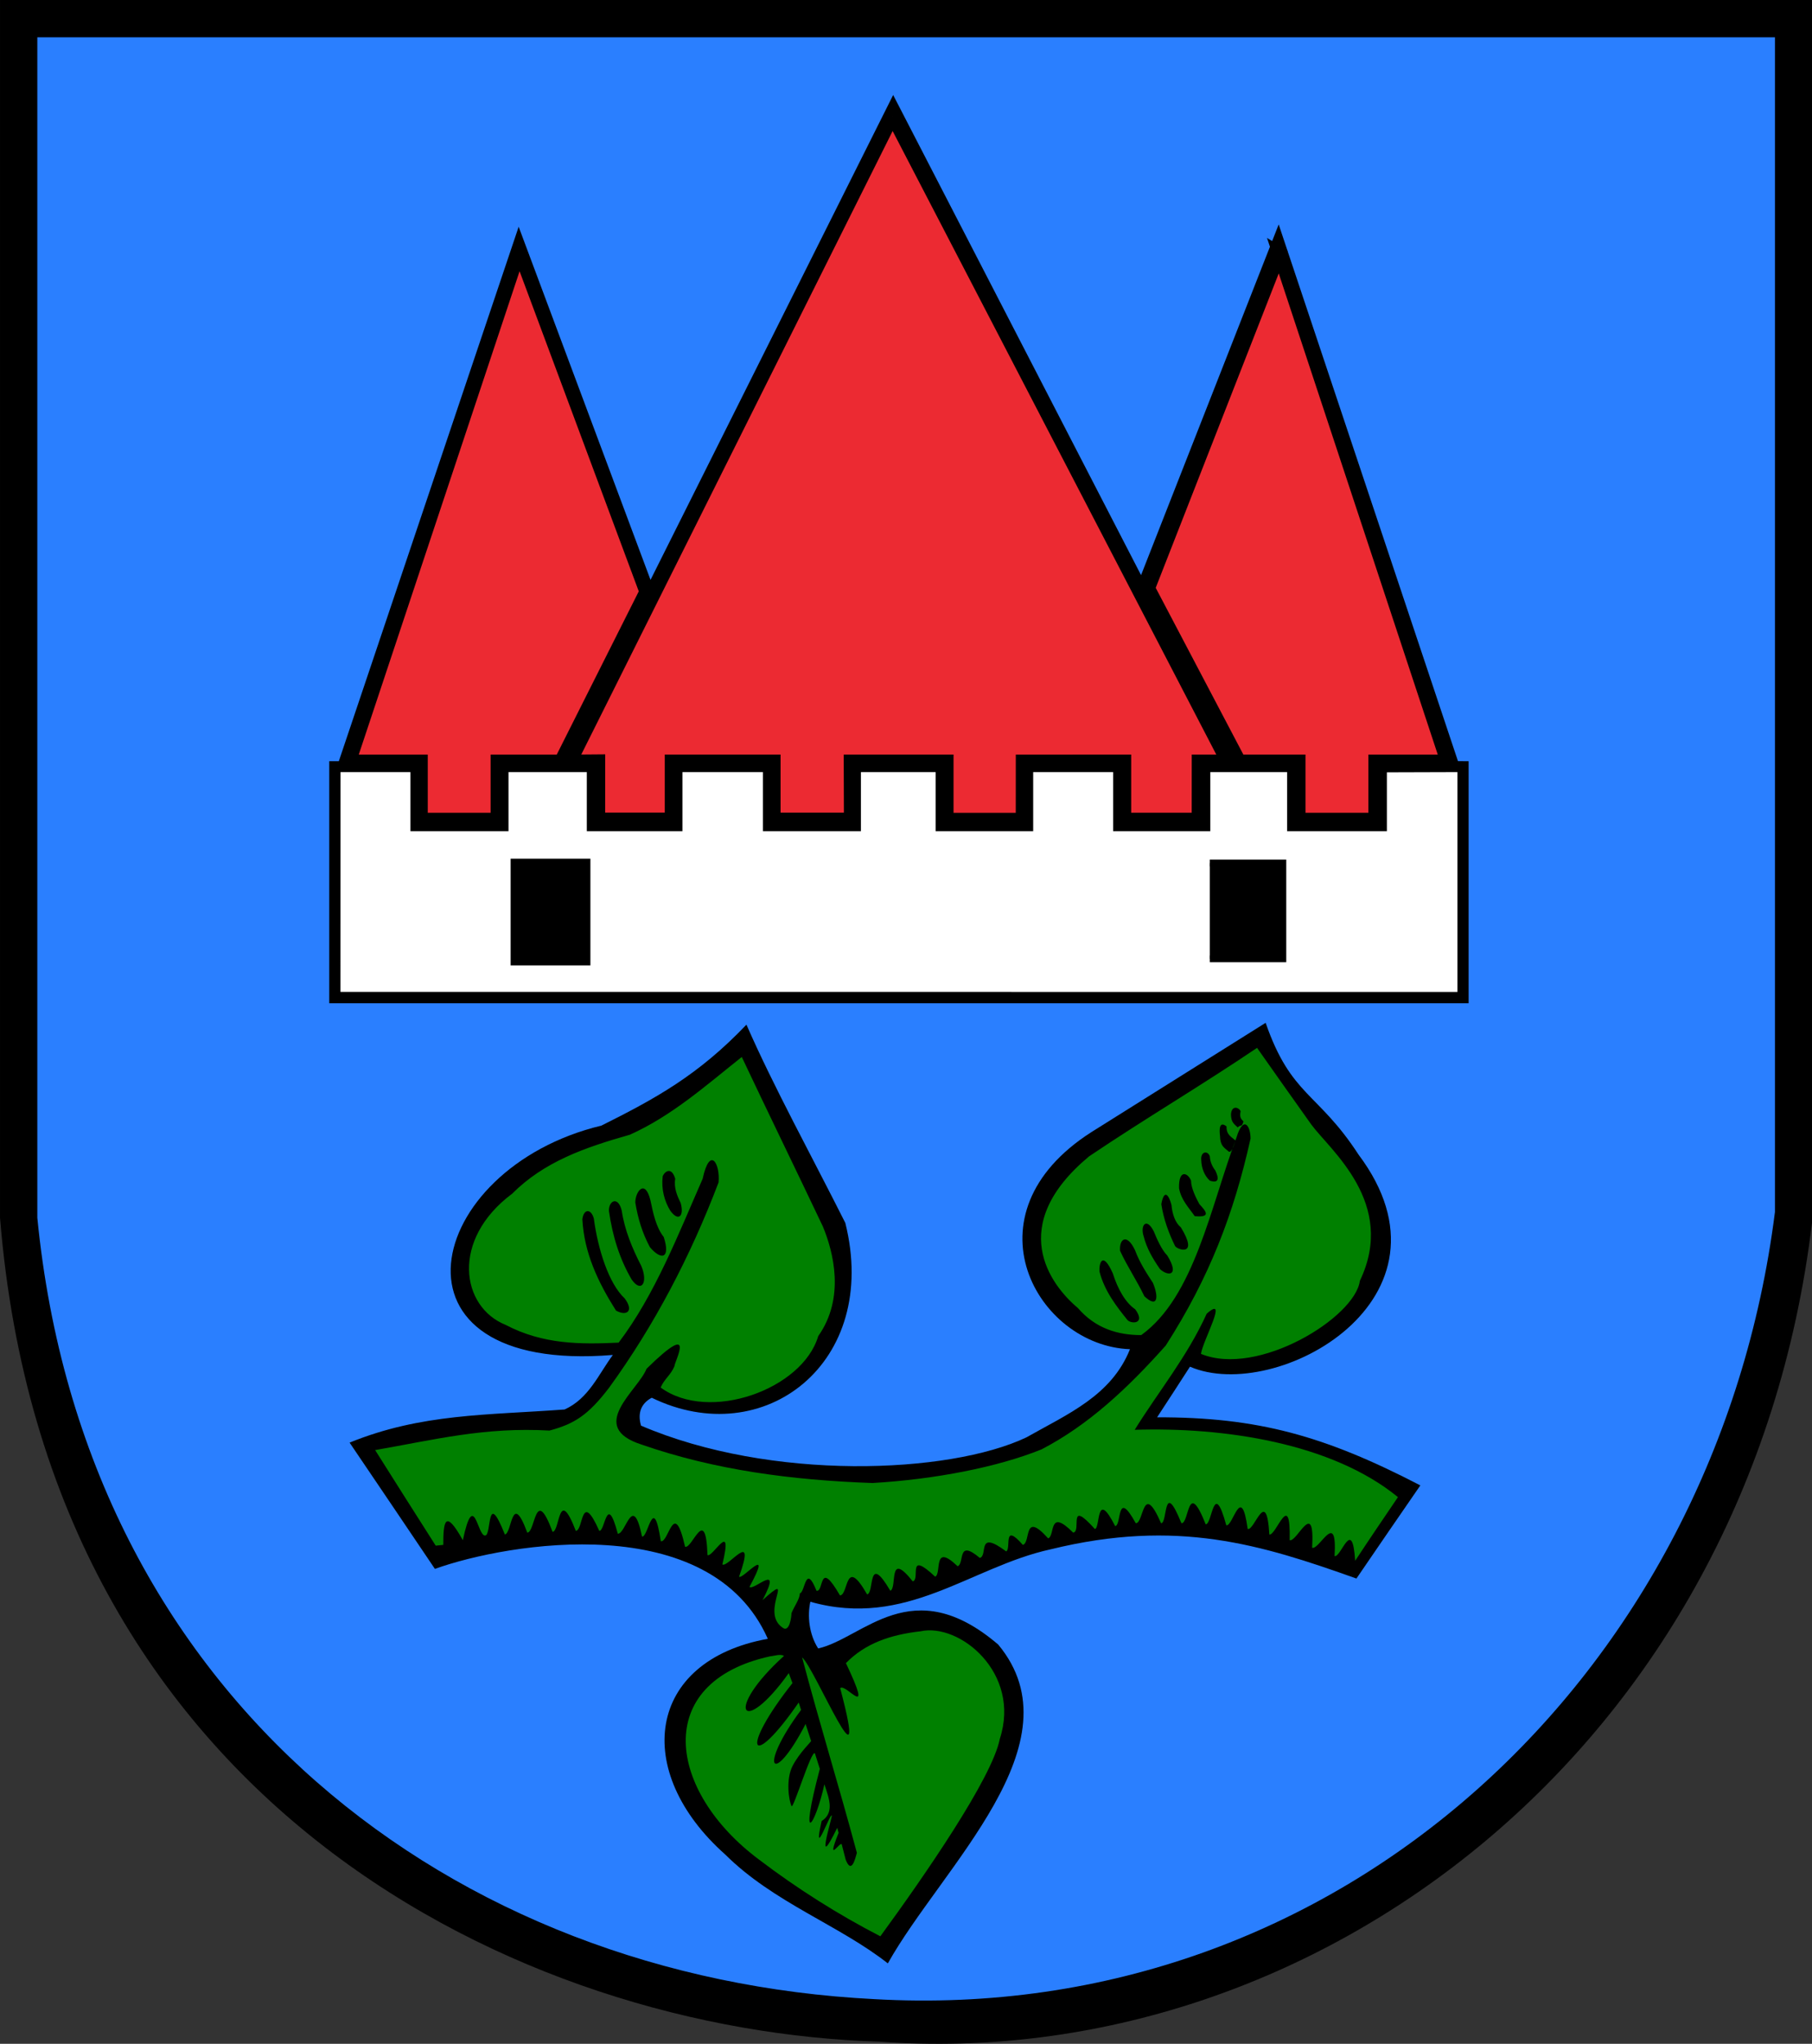<?xml version="1.0" encoding="UTF-8" standalone="no"?>
<svg
   xmlns:dc="http://purl.org/dc/elements/1.1/"
   xmlns:cc="http://web.resource.org/cc/"
   xmlns:rdf="http://www.w3.org/1999/02/22-rdf-syntax-ns#"
   xmlns:svg="http://www.w3.org/2000/svg"
   xmlns="http://www.w3.org/2000/svg"
   xmlns:sodipodi="http://sodipodi.sourceforge.net/DTD/sodipodi-0.dtd"
   xmlns:inkscape="http://www.inkscape.org/namespaces/inkscape"
   width="537.246"
   height="605.957"
   id="svg2"
   sodipodi:version="0.32"
   inkscape:version="0.45.1"
   sodipodi:docname="POL_Jeziorany_COA.svg"
   inkscape:output_extension="org.inkscape.output.svg.inkscape"
   sodipodi:docbase="C:\Users\Mistrz\Desktop">
  <rect width="100%" height="100%" fill="#333333" stroke="none"/>
  <sodipodi:namedview
     inkscape:window-height="480"
     inkscape:window-width="640"
     inkscape:pageshadow="2"
     inkscape:pageopacity="0.0"
     guidetolerance="10.0"
     gridtolerance="10.0"
     objecttolerance="10.0"
     borderopacity="1.0"
     bordercolor="#666666"
     pagecolor="#ffffff"
     id="base" />
  <defs
     id="defs4">
    <marker
       id="ArrowEnd"
       viewBox="0 0 10 10"
       refX="0"
       refY="5"
       markerUnits="strokeWidth"
       markerWidth="4"
       markerHeight="3"
       orient="auto">
      <path
         d="M 0 0 L 10 5 L 0 10 z"
         id="path7" />
    </marker>
    <marker
       id="ArrowStart"
       viewBox="0 0 10 10"
       refX="10"
       refY="5"
       markerUnits="strokeWidth"
       markerWidth="4"
       markerHeight="3"
       orient="auto">
      <path
         d="M 10 0 L 0 5 L 10 10 z"
         id="path10" />
    </marker>
  </defs>
  <g
     id="g12">
    <path
       style="stroke:none;fill-rule:evenodd;fill:#000000"
       d="M 0 0L 537.246 0L 537.246 362.574C 518.371 518.601 389.574 614.758 260.773 605.32C 155.492 602.148 14.16 535.933 0.004 361.027L 0.004 0.004"
       id="path14" />
    <path
       style="stroke:none;fill-rule:evenodd;fill:#2a7fff"
       d="M 11.062 11.062L 526.261 11.062L 526.261 359.324C 508.937 496.554 397.461 600.598 259.226 592.711C 135.07 586.445 25.145 504.449 11.066 361.027L 11.066 11.066L 11.062 11.062zM 103.66 427.711C 124.933 419.051 144.425 419.59 167.402 417.89C 174.593 414.644 177.457 407.449 181.711 401.722C 111.086 407.523 125.472 346.414 178.308 333.726C 194.398 325.683 207.007 318.797 221.316 303.793C 229.359 322.203 240.808 343.012 250.632 362.582C 260.996 404.043 226.5 430.578 193.234 414.41C 190.062 416.109 188.98 418.972 190.062 422.683C 228.507 439.16 281.343 437.07 304.316 426.164C 316.613 419.203 329.535 413.789 335.027 400.019C 307.492 399.015 285.367 360.105 323.582 335.66L 375.254 303.25C 382.832 325.062 390.722 323.746 402.789 342.312C 434.89 385.09 378.425 416.265 352.816 405.203C 349.57 410.23 346.32 415.258 343.07 420.211C 372.851 420.137 392.808 425.699 421.121 440.398C 414.781 449.601 408.437 458.808 402.172 468.012C 373.937 457.957 349.031 450.144 311.511 459.351C 287.765 464.531 268.734 482.945 240.265 474.898C 239.339 479.074 239.882 484.566 242.586 488.742C 255.968 485.726 270.355 465.691 295.961 487.586C 320.25 516.824 279.254 553.492 263.238 582.113C 248.773 570.742 229.359 564.09 215.047 549.855C 187.277 525.18 191.687 492.379 227.652 485.883C 210.558 447.359 150.683 457.34 128.945 465.152C 120.515 452.625 112.082 440.168 103.652 427.715L 103.66 427.711zM 192.879 171.918L 264.816 28.164L 338.316 170.519L 379.125 66.535L 432.281 225.672L 435.437 225.687L 435.437 297.441L 97.621 297.441L 97.621 225.691L 100.457 225.691L 153.781 67.226L 192.871 171.914"
       id="path16" />
    <path
       style="stroke:#000000;fill-rule:evenodd;fill:#ffffff;stroke-opacity:1;stroke-width:2;stroke-miterlimit:4;stroke-dasharray:none"
       d="M 433.117 227.91L 433.117 295.09L 99.941 295.086L 99.957 227.922L 122.695 227.922L 122.695 245.426L 149.765 245.426L 149.765 227.922L 174.984 227.922L 174.984 245.426L 201.336 245.426L 201.336 227.922L 227.199 227.922L 227.199 245.426L 254.257 245.426L 254.257 227.922L 278.406 227.922L 278.406 245.426L 305.332 245.426L 305.332 227.922L 331.035 227.922L 331.035 245.426L 357.843 245.426L 357.843 227.922L 382.621 227.922L 382.621 245.426L 410.203 245.426L 410.203 227.988L 433.097 227.918L 433.117 227.91zM 152.394 255.59L 174.05 255.59L 174.05 285.215L 152.394 285.215L 152.394 255.59zM 358.707 255.867L 380.363 255.867L 380.363 284.289L 358.707 284.289"
       id="path18" />
    <path
       style="stroke:none;fill-rule:evenodd;fill:#008000"
       d="M 244.418 529.047C 241.652 541.578 236.75 548.269 243.078 524.433C 242.609 522.953 242.086 521.273 241.597 519.801C 240.504 518.922 235.156 536.633 234.691 535.472C 233.843 533.773 232.961 527.492 235 523.562C 237.054 519.601 240.593 516.332 240.488 516.172C 239.929 514.492 239.39 512.812 238.851 511.14C 229.101 530.023 224.527 524.437 237.515 506.961C 237.277 506.234 237.039 505.504 236.808 504.765C 222.425 525.566 219.203 518.953 234.965 499.012C 234.621 498.039 234.211 497.054 233.863 496.051C 219.996 515.445 214.504 507.168 232.449 490.953C 231.332 490.277 229.625 490.965 228.293 491.082C 193.175 498.816 197.894 531.074 225.047 551.344C 236.339 559.93 248.562 567.664 261.015 574.082C 274.007 556.293 294.199 527.129 296.445 515.523C 302.785 496.031 284.535 481.101 272.929 483.656C 264.035 484.66 256.531 487.211 250.808 493.09C 259.316 511.035 250.734 498.812 249.109 500.515C 258.234 534.937 241.531 494.406 237.816 491.39C 243.304 512.121 248.488 528.597 254.058 549.328C 253.519 551.262 252.437 555.746 250.734 551.34C 250.359 549.851 249.976 548.363 249.578 546.855C 249.187 545.676 244.757 553.168 248.636 543.418C 248.519 542.922 248.382 542.433 248.238 541.914C 241.347 556.039 246.781 538.894 246.625 538.277C 246.238 537.195 240.824 552.433 243.609 539.902C 247.168 537.738 245.777 533.629 245.547 532.547C 245.203 531.39 244.855 530.23 244.445 529.07L 244.418 529.047zM 111.242 429.953C 117.195 439.387 123.152 448.828 129.187 458.265C 129.882 458.191 130.656 458.113 131.429 458.035C 131.429 451.074 131.968 447.207 137.23 456.644C 140.554 441.097 141.558 455.719 143.882 455.254C 145.816 455.101 144.191 441.097 149.683 454.945C 151.847 454.715 151.617 441.64 156.336 454.406C 158.808 454.332 158.578 440.019 163.836 454.176C 166.078 454.023 165.461 440.254 170.718 453.867C 173.039 453.867 172.109 441.414 177.679 453.867C 179.457 454.097 179.843 442.187 183.168 454.715C 185.566 454.945 187.574 442.183 190.359 455.562C 192.215 456.023 193.683 442.18 195.925 456.953C 198.32 457.492 199.789 443.883 203.117 458.578C 205.281 459.351 209.226 445.816 209.769 461.051C 211.238 461.976 217.504 449.992 214.175 463.832C 215.797 464.992 224.386 452.773 219.125 467.465C 220.129 468.469 229.41 457.18 222.218 470.48C 223.453 471.793 232.195 462.746 226.086 474.422C 236.297 465.219 225.238 477.746 231.886 482.465C 234.129 484.398 234.668 479.14 234.668 478.289C 235.437 476.281 237.14 474.113 237.14 472.41C 238.761 472.101 238.761 463.285 242.089 471.637C 244.41 472.101 242.629 461.89 249.05 473.027C 251.679 472.875 250.441 461.039 257.093 472.719C 259.336 472.336 257.093 459.957 263.976 471.637C 266.14 470.711 263.129 459.418 270.629 468.855C 273.023 468.238 268.695 459.418 277.277 467.465C 279.289 466.539 276.429 457.18 283.929 464.371C 286.093 463.523 283.621 456.094 290.504 461.898C 293.054 461.203 289.422 453.312 298.316 459.965C 299.937 459.269 297.156 451.07 303.265 458.035C 305.738 457.34 303.265 447.75 310.769 456.101C 312.933 455.332 310.695 446.898 318.195 454.402C 320.824 454.015 316.339 444.117 324.613 453.32C 326.312 453.168 324.843 441.097 330.644 452.472C 332.652 452.164 330.953 441.101 336.754 451.625C 339.226 451.625 338.687 438.863 344.257 451.625C 346.265 451.625 344.797 438.09 350.289 451.625C 352.683 451.699 351.988 438.09 357.48 451.933C 359.492 452.008 359.722 438.09 363.589 452.242C 365.675 452.551 367.996 439.402 369.933 453.324C 372.019 453.863 375.5 440.562 376.351 454.945C 378.363 455.484 382.695 441.101 382.382 456.644C 384.547 457.34 389.886 443.883 389.035 458.887C 391.199 459.656 396.535 447.207 395.687 461.359C 397.695 461.82 400.945 449.449 401.797 462.75C 405.972 456.41 410.226 450.144 414.48 443.875C 394.836 427.785 362.73 423.066 336.429 423.918C 343.543 412.472 351.976 402.262 357.777 389.496C 364.425 383.617 356.617 397.461 356.078 401.406C 373.015 408.367 401.793 390.578 403.187 379.75C 414.246 356.699 394.293 340.918 388.8 333.414C 383.386 325.836 378.05 318.254 372.711 310.672C 356.234 321.808 339.293 331.789 322.894 342.851C 298.297 363.351 311.293 380.832 319.57 387.793C 324.828 393.902 331.48 395.836 338.367 395.836C 354.144 384.469 358.863 357.855 366.601 337.277C 368.613 330.625 370.777 333.644 370.777 337.586C 365.828 359.785 358.632 378.66 345.636 398.93C 334.269 411.691 322.664 422.519 308.816 429.715C 295.824 434.972 277.257 438.609 258.691 439.691C 234.636 438.844 211.89 435.824 190.308 428.32C 173.754 423.062 189.226 412.23 191.699 405.812C 206.937 390.883 199.972 403.648 199.972 405.043C 198.894 407.672 196.957 408.832 195.875 411.383C 210.261 421.902 237.953 411.922 242.597 396.144C 250.64 384.773 247.082 371.16 243.988 363.656C 236.254 347.336 227.668 329.777 219.933 313.375C 209.414 321.726 199.203 330.855 186.75 336.426C 173.136 340.293 161.3 344.469 151.863 353.906C 133.609 367.519 136.625 387.476 149.929 392.812C 160.988 398.613 172.054 398.613 183.422 398.07C 194.172 383.914 201.136 365.89 208.328 349.492C 210.492 339.515 213.586 345.086 213.047 350.574C 204.695 372.543 193.941 393.043 180.636 411.375C 174.297 419.726 170.117 422.203 162.922 424.137C 143.586 423.054 128.965 426.84 111.172 429.937L 111.242 429.953zM 196.488 348.73C 196.027 352.672 197.027 356.156 198.73 358.941C 201.125 362.265 202.906 360.64 201.824 356.699C 200.82 354.613 199.738 352.215 200.199 349.508C 199.195 345.953 197.183 347.113 196.488 348.738L 196.488 348.73zM 180.554 359.094C 181.632 366.597 183.722 373.25 187.281 379.359C 190.14 383.457 192.23 380.285 190.14 375.34C 187.433 370.082 185.191 364.668 184.339 358.941C 183.257 354.457 180.398 356.004 180.55 359.094L 180.554 359.094zM 172.664 361.492C 173.203 371.469 177.304 380.133 182.64 388.566C 185.812 390.344 188.054 388.719 185.191 384.933C 180.55 380.605 177.3 370.547 176.066 361.262C 175.218 358.246 173.05 358.402 172.664 361.492zM 188.367 356.543C 189.136 361.258 190.453 365.594 192.695 369.769C 196.019 373.711 198.882 373.25 196.793 366.754C 194.472 363.816 193.621 359.562 192.847 355.847C 191.226 349.351 188.363 353.297 188.363 356.543L 188.367 356.543zM 361.722 336.738C 361.797 339.832 362.957 340.219 364.351 341.457C 365.125 341.765 365.742 339.91 366.285 338.133C 365.281 337.129 363.578 336.586 363.656 333.957C 361.492 332.258 361.492 334.883 361.722 336.738zM 356.156 343.933C 356.23 346.406 357.16 348.652 358.707 350.043C 361.488 350.969 361.41 349.269 360.328 347.027C 359.48 345.945 358.781 344.476 358.707 342.851C 358.089 340.996 355.925 341.383 356.156 343.933zM 349.578 352.289C 350.195 355.769 352.515 358.09 354.218 360.562C 359.168 361.023 357.621 359.172 355.609 357.008C 354.683 355.308 353.136 352.289 353.136 350.047C 352.289 347.804 349.425 346.414 349.578 352.289zM 344.32 357.008C 345.015 361.57 346.562 365.668 348.418 369.461C 349.113 370.543 355.531 372.707 350.117 363.894C 348.492 362.582 347.566 360.027 347.336 357.242C 346.562 354.304 345.172 352.371 344.32 357.012L 344.32 357.008zM 339.058 366.441C 339.984 370.152 341.839 373.246 343.929 376.265C 346.25 378.43 349.882 378.43 346.093 372.246C 344.394 370.547 343 367.297 342.074 365.054C 339.91 360.801 338.054 363.277 339.058 366.445L 339.058 366.441zM 325.984 376.965C 327.453 382.765 331.089 387.406 334.336 391.43C 335.57 392.586 339.75 392.512 336.578 388.183C 333.64 386.172 331.398 382.152 329.929 377.508C 326.914 370.781 325.832 374.492 325.984 376.969L 325.984 376.965zM 364.972 330.472C 365.047 332.715 365.82 333.18 366.98 334.262C 367.906 333.258 368.136 334.414 368.679 332.484C 367.984 331.789 367.445 331.25 367.832 329.469C 367.293 328.234 365.125 327.613 364.972 330.472zM 332.097 370.851C 334.261 375.57 337.047 379.59 339.289 384.308C 343.23 388.019 343.617 384.617 341.839 380.367C 339.828 377.273 337.894 374.336 336.504 370.621C 334.031 365.441 331.785 367.449 332.097 370.851"
       id="path20" />
    <path
       style="stroke:#000000;fill-rule:evenodd;fill:#ec2a32;stroke-opacity:1;stroke-width:4;stroke-miterlimit:4;stroke-dasharray:none"
       d="M 379.293 75.16L 429.054 225.722L 407.711 225.722L 407.711 242.972L 385.078 242.972L 385.078 225.715L 367.437 225.715L 340.465 174.406L 379.3 75.164L 379.293 75.16zM 153.949 74.39L 103.597 225.726L 124.828 225.726L 124.828 242.976L 147.461 242.976L 147.461 225.719L 166.308 225.719L 191.57 175.445L 153.945 74.394L 153.949 74.39zM 264.629 34.433L 169.097 225.726L 177.441 225.656L 177.418 242.922L 199.097 242.922L 199.097 225.703L 229.437 225.703L 229.437 242.926L 252.215 242.926L 252.16 225.711L 280.718 225.711L 280.718 242.992L 303.164 242.992L 303.175 225.719L 333.39 225.715L 333.39 242.953L 355.332 242.961L 355.343 225.703L 363.906 225.703L 264.621 34.437"
       id="path22" />
  </g>
</svg>
